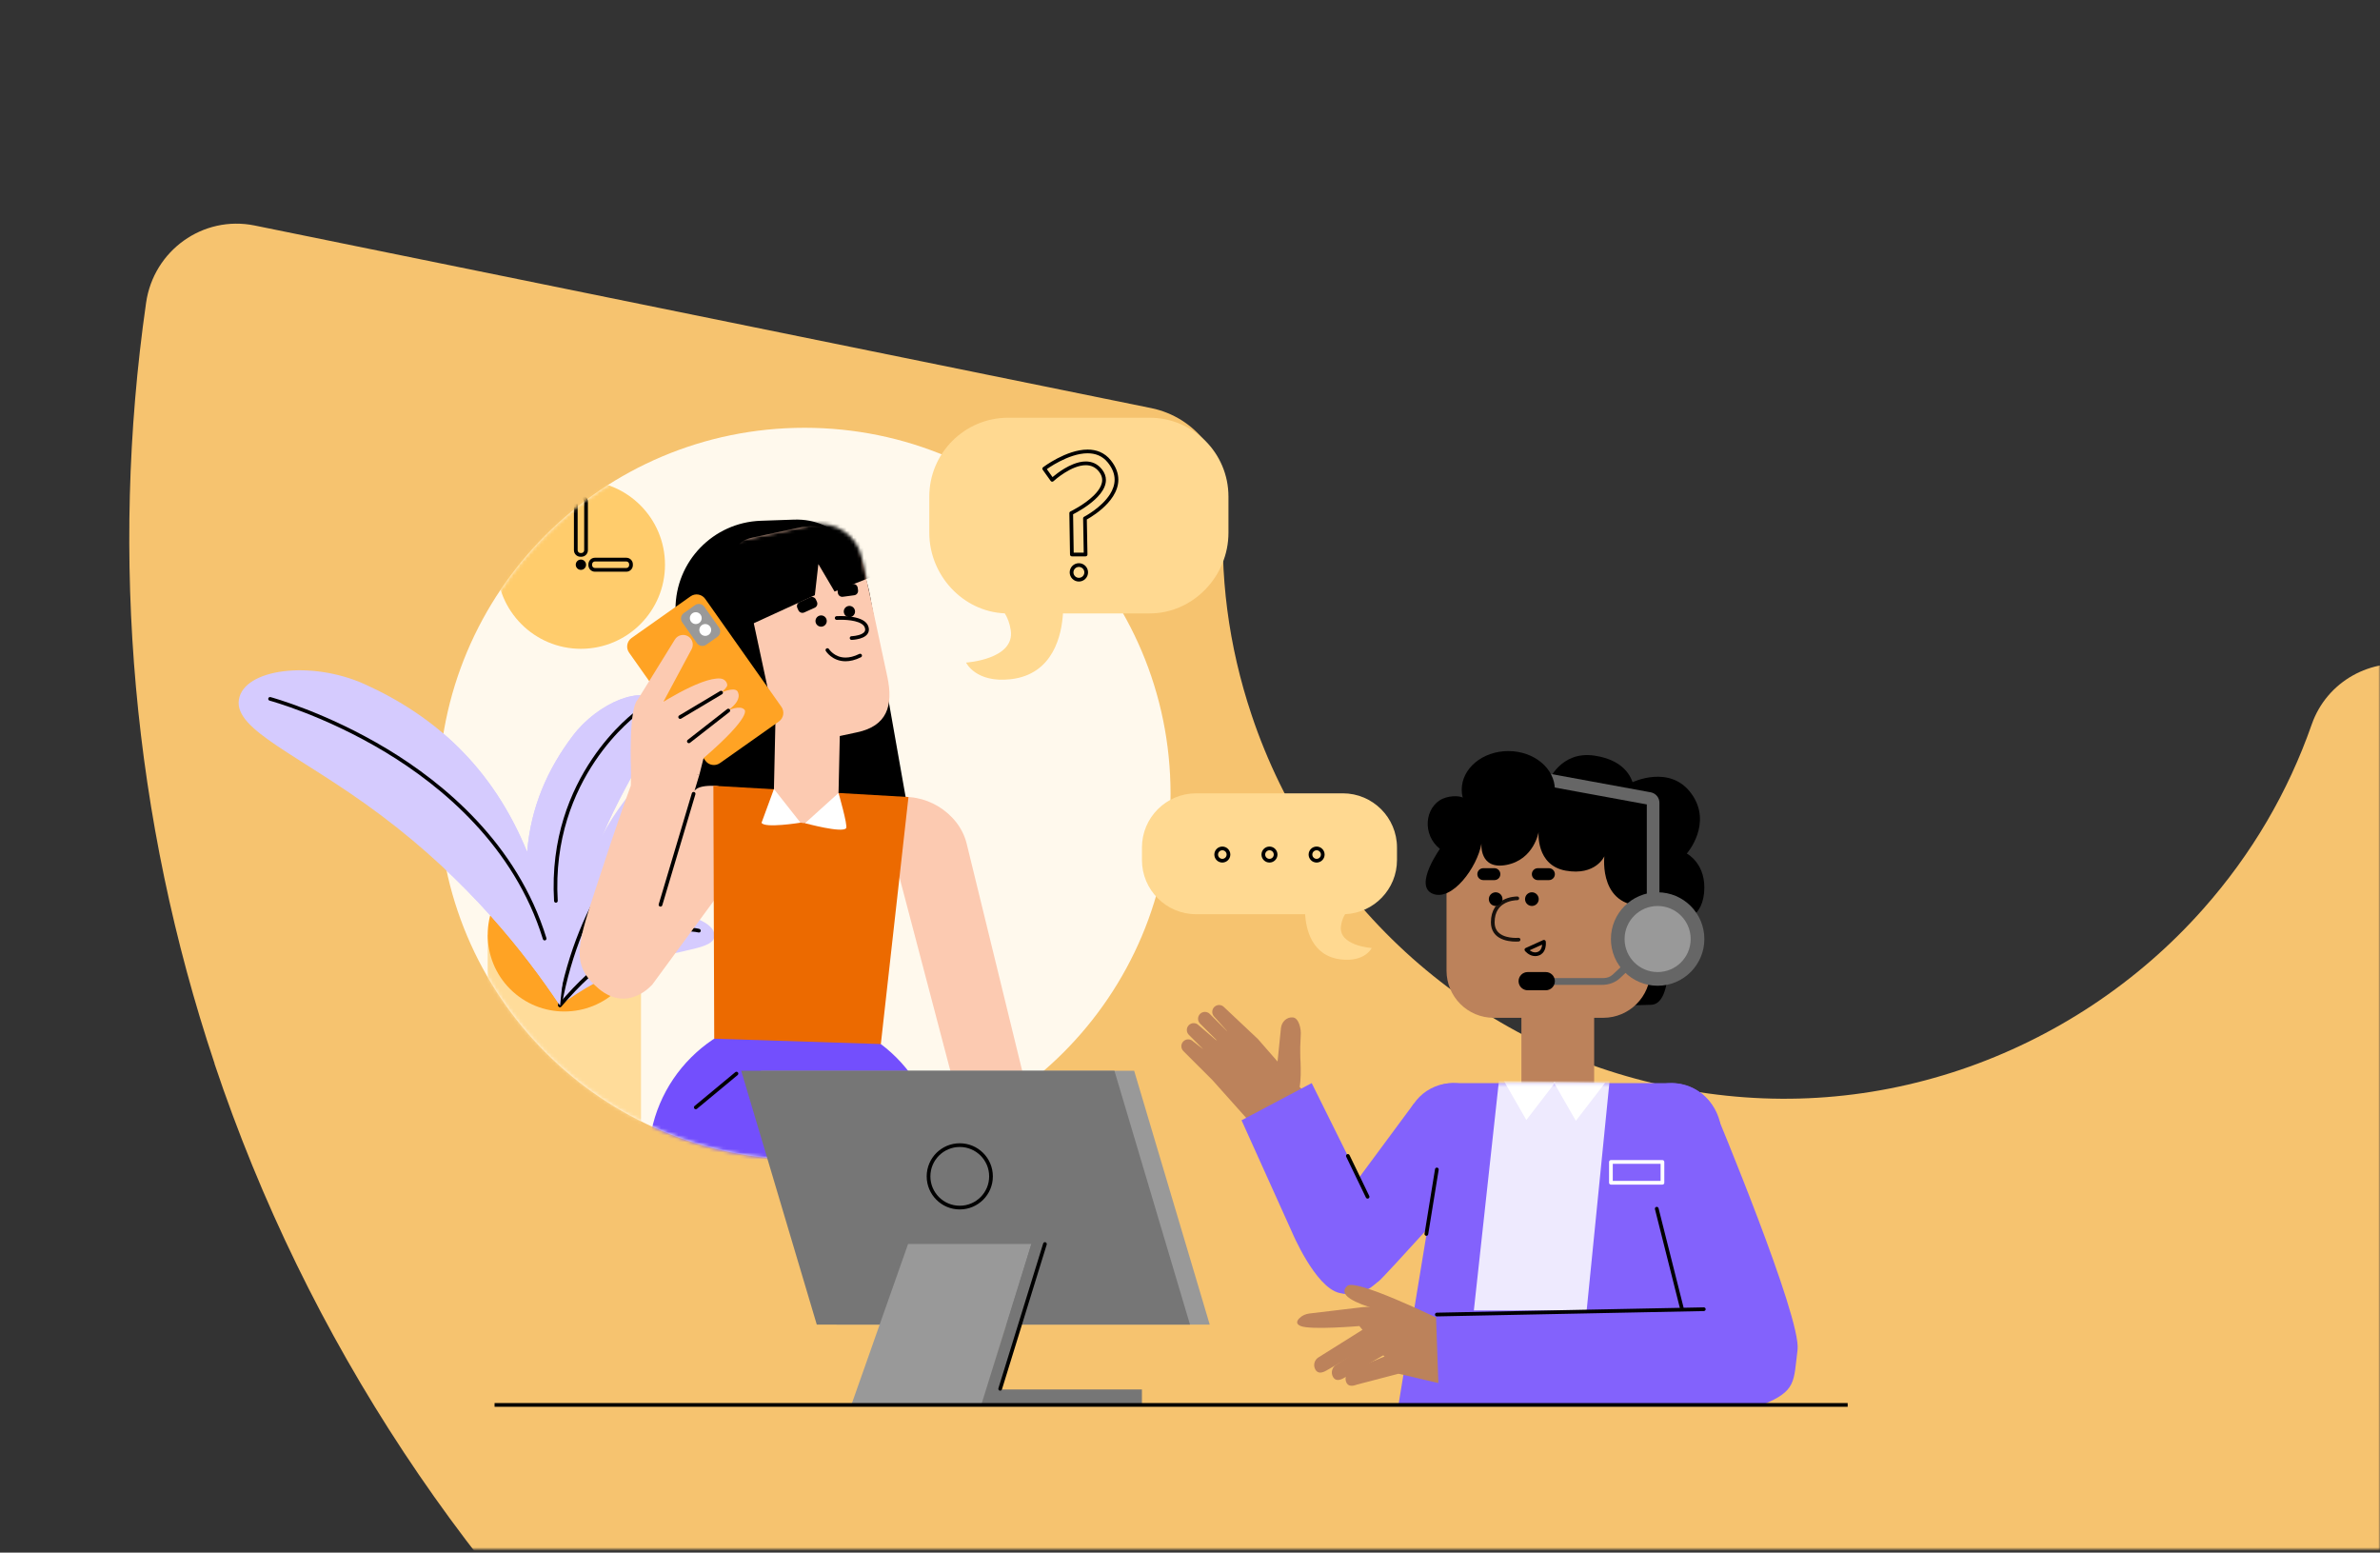 <svg width="693" height="452" viewBox="0 0 693 452" fill="none" xmlns="http://www.w3.org/2000/svg">
<rect x="0" y="0" width="693" height="452" fill="#333333" stroke="none"/>
<mask id="mask0_1619_26773" style="mask-type:alpha" maskUnits="userSpaceOnUse" x="0" y="0" width="693" height="451">
<rect width="693" height="451" fill="#F19148"/>
</mask>
<g mask="url(#mask0_1619_26773)">
<path d="M62.469 309.701C89.28 389.807 136.736 461.686 199.82 517.741C262.854 573.721 340.008 612.253 422.947 629.142C505.887 646.032 591.965 640.739 671.946 613.816C751.927 586.894 823.712 539.296 879.714 476.054C929.419 419.882 965.38 352.559 984.684 280.002C988.627 265.153 979.439 249.997 964.376 246.929L703.393 193.785C690.473 191.154 677.515 198.38 673.14 210.84C666.226 230.609 655.661 248.648 641.597 264.528C622.579 286.042 598.082 302.23 570.874 311.422C543.54 320.587 515.226 322.319 486.676 316.505C458.126 310.692 432.744 298.026 411.171 278.901C389.724 259.801 373.508 235.322 364.418 208.085C357.684 187.97 355.001 167.299 356.381 146.337C357.227 133.159 348.127 121.44 335.207 118.809L74.161 65.652C59.098 62.584 44.715 72.94 42.537 88.15C31.868 162.464 38.7 238.502 62.481 309.638L62.469 309.701Z" fill="#F6C36F"/>
</g>
<path d="M419.11 233.056C421.345 231.541 425.019 231.509 426.171 232.336C426.171 232.336 423.778 222.765 435.028 220.61C443.648 218.958 448.312 221.686 450.831 227.572C450.831 227.572 454.297 218.537 464.231 219.973C474.164 221.409 475.24 227.766 475.481 227.957C475.719 228.148 475.24 227.766 475.24 227.766C475.24 227.766 486.224 222.423 492.476 231.026C498.818 239.755 491.159 248.488 491.159 248.488C491.159 248.488 497.022 251.478 496.187 259.973C495.395 268.008 489.007 268.828 485.177 268.709C485.177 268.709 488.352 292.058 480.869 292.518C474.175 292.932 451.22 291.975 437.648 291.345C431.663 291.068 426.7 286.625 425.757 280.709L420.549 248.006C420.549 248.006 420.434 247.945 420.236 247.819C414.348 244.131 414.456 236.215 419.11 233.056Z" fill="black"/>
<path d="M466.815 296.307H434.935C427.344 296.307 421.193 290.158 421.193 282.569V255.961C421.193 248.373 427.344 242.224 434.935 242.224H466.815C474.405 242.224 480.556 248.373 480.556 255.961V282.569C480.552 290.154 474.402 296.307 466.815 296.307Z" fill="#BC825B"/>
<path d="M435.133 256.22H431.901C430.943 256.22 430.166 255.443 430.166 254.486C430.166 253.529 430.943 252.751 431.901 252.751H435.133C436.09 252.751 436.867 253.529 436.867 254.486C436.871 255.446 436.094 256.22 435.133 256.22Z" fill="black"/>
<path d="M451.008 256.22H447.776C446.819 256.22 446.042 255.443 446.042 254.486C446.042 253.529 446.819 252.751 447.776 252.751H451.008C451.965 252.751 452.743 253.529 452.743 254.486C452.743 255.446 451.965 256.22 451.008 256.22Z" fill="black"/>
<path d="M453.588 330.046C447.74 330.046 442.996 325.304 442.996 319.457V288.171C442.996 282.324 447.74 277.582 453.588 277.582C459.437 277.582 464.18 282.324 464.18 288.171V319.457C464.18 325.307 459.44 330.046 453.588 330.046Z" fill="#BC825B"/>
<path d="M448.015 262.074C448.191 260.989 447.454 259.967 446.369 259.791C445.284 259.615 444.262 260.352 444.086 261.436C443.91 262.521 444.647 263.543 445.732 263.719C446.817 263.895 447.839 263.159 448.015 262.074Z" fill="black"/>
<path d="M437.486 261.956C437.378 263.049 436.403 263.848 435.309 263.74C434.214 263.632 433.415 262.657 433.523 261.563C433.631 260.47 434.607 259.671 435.701 259.779C436.799 259.887 437.594 260.862 437.486 261.956Z" fill="black"/>
<path d="M441.747 260.987C441.391 260.991 439.545 261.023 437.716 261.984C437.63 262.027 437.547 262.078 437.461 262.124C437.292 263.042 436.5 263.718 435.575 263.747C435.449 263.905 435.33 264.074 435.219 264.251C434.542 265.316 434.114 266.719 434.114 268.507C434.114 269.752 434.441 270.767 434.988 271.555C435.395 272.145 435.913 272.598 436.478 272.947C437.324 273.469 438.263 273.761 439.134 273.923C440.005 274.088 440.804 274.124 441.373 274.124C441.888 274.124 442.212 274.092 442.226 274.092C442.521 274.063 442.741 273.8 442.712 273.502C442.683 273.221 442.449 273.016 442.176 273.016C442.158 273.016 442.14 273.016 442.122 273.019H442.114C442.06 273.023 441.787 273.045 441.377 273.045C441.366 273.045 441.355 273.045 441.344 273.045C440.416 273.045 438.821 272.915 437.526 272.289C436.871 271.972 436.295 271.537 435.881 270.94C435.467 270.339 435.201 269.569 435.201 268.507C435.201 266.888 435.582 265.712 436.14 264.83C436.558 264.168 437.083 263.668 437.652 263.287C438.501 262.711 439.451 262.401 440.229 262.239C440.992 262.081 441.585 262.067 441.747 262.067C441.751 262.067 441.755 262.067 441.755 262.067H441.783H441.787C441.791 262.067 441.798 262.067 441.801 262.067C442.093 262.067 442.334 261.833 442.341 261.541C442.348 261.243 442.114 260.995 441.816 260.987C441.805 260.987 441.783 260.987 441.747 260.987Z" fill="#18110C"/>
<path d="M437.465 262.121C436.792 262.51 436.13 263.039 435.579 263.744C436.504 263.715 437.292 263.042 437.465 262.121Z" fill="black"/>
<path d="M444.45 276.481L444.673 276.974L449.781 274.661L449.557 274.168L449.021 274.236C449.021 274.24 449.043 274.409 449.043 274.657C449.043 275.028 448.996 275.582 448.802 276.057C448.704 276.294 448.575 276.514 448.406 276.697C448.236 276.877 448.024 277.028 447.74 277.129C447.477 277.222 447.236 277.262 447.006 277.262C446.707 277.262 446.426 277.197 446.167 277.093C445.782 276.938 445.447 276.697 445.217 276.492C445.102 276.391 445.012 276.298 444.954 276.236L444.889 276.165L444.875 276.147L444.871 276.143L444.706 276.276L444.871 276.147L444.706 276.28L444.871 276.15L444.45 276.481L444.026 276.816C444.047 276.841 444.332 277.204 444.839 277.579C445.091 277.766 445.404 277.953 445.764 278.1C446.127 278.244 446.545 278.345 447.002 278.345C447.351 278.345 447.725 278.287 448.103 278.151C448.55 277.992 448.913 277.737 449.194 277.438C449.611 276.988 449.838 276.456 449.968 275.963C450.094 275.467 450.122 275.002 450.122 274.664C450.122 274.337 450.094 274.121 450.094 274.103C450.072 273.934 449.971 273.783 449.82 273.7C449.669 273.617 449.493 273.61 449.334 273.678L444.227 275.992C444.076 276.06 443.964 276.193 443.925 276.355C443.885 276.517 443.921 276.686 444.026 276.816L444.45 276.481Z" fill="black"/>
<path d="M419.516 246.768C419.516 246.768 411.497 257.774 417.123 260.167C422.748 262.56 430.169 252.51 431.364 245.569C431.364 245.569 430.644 253.349 438.666 251.791C446.685 250.236 448.002 242.22 448.002 242.22C448.002 242.22 447.164 251.913 455.902 253.467C464.641 255.022 467.153 249.279 467.153 249.279C467.153 249.279 465.238 265.194 480.556 263.636C495.877 262.081 490.608 241.979 482.589 236.715C477.032 233.066 467.081 230.191 453.106 231.13C450.018 231.339 444.709 231.864 439.915 232.562C435.107 233.264 430.817 234.138 429.806 235.038C423.227 240.906 419.516 246.768 419.516 246.768Z" fill="black"/>
<path d="M451.53 284.743V286.714H466.549C468.51 286.714 470.385 285.998 471.72 284.743L479.3 277.604L477.576 276.201L469.615 283.703C468.91 284.365 467.923 284.743 466.89 284.743H451.53Z" fill="#666666"/>
<path d="M482.665 286.973C490.178 286.973 496.269 280.884 496.269 273.372C496.269 265.861 490.178 259.771 482.665 259.771C475.151 259.771 469.061 265.861 469.061 273.372C469.061 280.884 475.151 286.973 482.665 286.973Z" fill="#666666"/>
<path d="M482.665 282.99C487.978 282.99 492.285 278.684 492.285 273.373C492.285 268.061 487.978 263.755 482.665 263.755C477.352 263.755 473.044 268.061 473.044 273.373C473.044 278.684 477.352 282.99 482.665 282.99Z" fill="#999999"/>
<path d="M483.187 233.706V263.542H479.512V234.185L442.996 227.482L443.662 223.869L479.512 230.45L480.649 230.659C482.121 230.932 483.187 232.213 483.187 233.706Z" fill="#666666"/>
<path d="M439.181 241.148C446.671 241.148 452.742 236.112 452.742 229.9C452.742 223.688 446.671 218.652 439.181 218.652C431.692 218.652 425.62 223.688 425.62 229.9C425.62 236.112 431.692 241.148 439.181 241.148Z" fill="black"/>
<path d="M450.09 288.29H444.825C443.36 288.29 442.172 287.103 442.172 285.639C442.172 284.174 443.36 282.987 444.825 282.987H450.09C451.555 282.987 452.743 284.174 452.743 285.639C452.743 287.103 451.555 288.29 450.09 288.29Z" fill="black"/>
<path d="M502.442 409.003H407.2L418.202 342.064L409.237 329.129C410.324 321.893 415.91 315.315 423.23 315.315H486.408C493.728 315.315 499.947 320.669 501.038 327.905L502.442 409.003Z" fill="#8362FC"/>
<path d="M492.128 341.888C499.178 338.969 502.526 330.888 499.605 323.84C496.685 316.792 488.602 313.445 481.552 316.364C474.502 319.284 471.154 327.364 474.075 334.412C476.995 341.461 485.078 344.808 492.128 341.888Z" fill="#8362FC"/>
<path d="M435.832 334.409C438.753 327.361 435.405 319.28 428.355 316.361C421.305 313.441 413.222 316.788 410.302 323.837C407.382 330.885 410.729 338.965 417.779 341.885C424.829 344.804 432.912 341.457 435.832 334.409Z" fill="#8362FC"/>
<path d="M383.85 322.627L367.715 330.878L353.057 314.47L344.566 305.982C343.789 305.205 343.789 303.942 344.566 303.165L344.57 303.161C345.347 302.384 346.611 302.384 347.388 303.161L350.595 305.648L350.951 306.051L346.161 301.261C345.383 300.484 345.383 299.221 346.161 298.441C346.938 297.663 348.201 297.663 348.979 298.441L353.928 302.672L354.403 302.963L349.429 297.991C348.651 297.214 348.651 295.951 349.429 295.17C350.206 294.393 351.469 294.393 352.247 295.17L357.383 300.304L357.145 299.991L353.488 295.9C352.754 295.08 352.826 293.817 353.647 293.087C354.467 292.353 355.727 292.424 356.461 293.245L366.279 302.488" fill="#BC825B"/>
<path d="M374.417 316.348C376.148 316.525 377.71 315.121 377.901 313.214L378.494 307.375L378.739 301.488C378.934 299.581 378.196 296.368 376.465 296.192C374.733 296.015 373.171 297.419 372.981 299.326L371.631 312.574C371.44 314.485 372.689 316.172 374.417 316.348Z" fill="#BC825B"/>
<path d="M378.426 316.334L369.568 316.726L378.426 304.92C378.426 304.92 379.142 312.75 378.426 316.334Z" fill="#BC825B"/>
<path d="M361.51 326.139L381.935 315.315L395.658 342.942L411.724 321.224L432.113 339.549C432.113 339.549 402.359 372.561 401.402 373.04C400.445 373.519 396.932 378.146 389.914 376.39C382.892 374.634 376.191 358.68 376.191 358.68L361.51 326.139Z" fill="#8362FC"/>
<path d="M423.054 384.608C423.054 384.608 402.835 379.823 396.814 380.539C392.045 381.107 384.293 382.028 381.277 382.388C380.143 382.521 379.063 383.011 378.275 383.842C377.587 384.569 377.267 385.447 378.743 386.044C381.694 387.242 395.817 386.044 395.817 386.044L407.2 399.922L425.62 404.229V384.846L423.054 384.608Z" fill="#BC825B"/>
<path d="M405.188 388.044L386.253 398.972C384.994 399.698 383.741 399.986 383.011 398.727C382.284 397.468 382.716 395.856 383.975 395.125L402.55 383.478L405.188 388.044Z" fill="#BC825B"/>
<path d="M410.331 390.196L391.397 401.123C390.137 401.85 388.881 402.138 388.154 400.879C387.427 399.619 387.859 398.007 389.118 397.277L407.693 385.63L410.331 390.196Z" fill="#BC825B"/>
<path d="M415.59 395.41L407.2 399.925L395.118 403.085C393.754 403.595 392.473 403.675 391.962 402.311C391.451 400.947 392.142 399.429 393.506 398.918L413.74 390.473L415.59 395.41Z" fill="#BC825B"/>
<path d="M417.98 383.478C417.98 383.478 394.784 372.245 392.347 374.317C389.911 376.39 392.592 378.484 398.574 380.47C404.555 382.456 413.053 386.644 413.053 386.644L417.98 383.478Z" fill="#BC825B"/>
<mask id="mask1_1619_26773" style="mask-type:luminance" maskUnits="userSpaceOnUse" x="407" y="315" width="96" height="95">
<path d="M502.441 409.003H407.2L418.202 342.064L409.237 329.129C410.324 321.893 415.909 315.315 423.23 315.315H486.411C493.731 315.315 499.951 320.669 501.041 327.905L502.441 409.003Z" fill="white"/>
</mask>
<g mask="url(#mask1_1619_26773)">
<path d="M436.871 310.821L425.62 413.803H458.771L469.057 310.821H436.871Z" fill="#EEEAFE"/>
</g>
<mask id="mask2_1619_26773" style="mask-type:luminance" maskUnits="userSpaceOnUse" x="407" y="315" width="96" height="95">
<path d="M502.441 409.003H407.2L418.202 342.064L409.237 329.129C410.324 321.893 415.909 315.315 423.23 315.315H486.411C493.731 315.315 499.951 320.669 501.041 327.905L502.441 409.003Z" fill="white"/>
</mask>
<g mask="url(#mask2_1619_26773)">
<path d="M437.89 314.654L444.436 326.06L452.97 314.97L437.89 314.654Z" fill="white"/>
</g>
<mask id="mask3_1619_26773" style="mask-type:luminance" maskUnits="userSpaceOnUse" x="407" y="315" width="96" height="95">
<path d="M502.441 409.003H407.2L418.202 342.064L409.237 329.129C410.324 321.893 415.909 315.315 423.23 315.315H486.411C493.731 315.315 499.951 320.669 501.041 327.905L502.441 409.003Z" fill="white"/>
</mask>
<g mask="url(#mask3_1619_26773)">
<path d="M467.391 315.208L452.311 314.891L458.857 326.297" fill="white"/>
</g>
<path d="M418.08 381.496H489.172L473.012 329.125L499.361 323.307C499.361 323.307 524.601 383.648 523.406 392.981C522.208 402.315 523.165 404.916 513.113 409H419.041L418.08 381.496Z" fill="#8362FC"/>
<path d="M234.256 337.638C293.117 337.638 340.834 289.934 340.834 231.087C340.834 172.241 293.117 124.536 234.256 124.536C175.394 124.536 127.677 172.241 127.677 231.087C127.677 289.934 175.394 337.638 234.256 337.638Z" fill="#FFF9ED"/>
<mask id="mask4_1619_26773" style="mask-type:luminance" maskUnits="userSpaceOnUse" x="127" y="124" width="214" height="214">
<path d="M340.834 231.087C340.834 289.934 293.118 337.638 234.256 337.638C175.393 337.638 127.677 289.934 127.677 231.087C127.677 172.24 175.393 124.536 234.256 124.536C293.118 124.536 340.834 172.24 340.834 231.087Z" fill="white"/>
</mask>
<g mask="url(#mask4_1619_26773)">
<path d="M186.648 272.157H142.012V350.186H186.648V272.157Z" fill="#FFDC9A"/>
</g>
<mask id="mask5_1619_26773" style="mask-type:luminance" maskUnits="userSpaceOnUse" x="78" y="87" width="214" height="214">
<path d="M260.085 118.342C301.706 159.953 301.706 227.416 260.085 269.027C218.463 310.638 150.983 310.638 109.362 269.027C67.74 227.416 67.74 159.953 109.362 118.342C150.983 76.731 218.463 76.731 260.085 118.342Z" fill="white"/>
</mask>
<g mask="url(#mask5_1619_26773)">
<path d="M180.107 287.934C188.822 279.22 188.822 265.093 180.107 256.38C171.391 247.667 157.26 247.667 148.545 256.38C139.829 265.093 139.829 279.22 148.545 287.934C157.26 296.647 171.391 296.647 180.107 287.934Z" fill="#FFA324"/>
</g>
<mask id="mask6_1619_26773" style="mask-type:luminance" maskUnits="userSpaceOnUse" x="127" y="124" width="214" height="214">
<path d="M340.834 231.087C340.834 289.934 293.118 337.638 234.256 337.638C175.393 337.638 127.677 289.934 127.677 231.087C127.677 172.24 175.393 124.536 234.256 124.536C293.118 124.536 340.834 172.24 340.834 231.087Z" fill="white"/>
</mask>
<g mask="url(#mask6_1619_26773)">
<path d="M163.049 292.698C165.377 245.815 185.197 221.995 211.553 209.51C225.165 203.062 242.454 204.961 243.88 212.859C243.977 213.395 228.533 227.205 208.166 243.03C186.99 259.48 172.838 277.431 163.049 292.698Z" fill="#D5CBFE"/>
</g>
<mask id="mask7_1619_26773" style="mask-type:luminance" maskUnits="userSpaceOnUse" x="127" y="124" width="214" height="214">
<path d="M340.834 231.087C340.834 289.934 293.118 337.638 234.256 337.638C175.393 337.638 127.677 289.934 127.677 231.087C127.677 172.24 175.393 124.536 234.256 124.536C293.118 124.536 340.834 172.24 340.834 231.087Z" fill="white"/>
</mask>
<g mask="url(#mask7_1619_26773)">
<path d="M69.556 203.674C71.014 194.668 90.621 192.152 106.216 199.198C126.407 208.315 143.38 223.251 153.497 248.046C154.537 234.927 159.489 223.841 166.756 214.23C174.162 204.429 187.385 199.277 191.402 204.451C195.397 209.6 185.683 220.704 176.966 239.748C167.418 260.617 164.254 279.677 163.095 292.702L163.041 292.587C163.045 292.63 163.049 292.673 163.052 292.716C152.946 277.565 136.362 256.364 110.762 237.215C87.393 219.736 68.106 212.633 69.556 203.674Z" fill="#D5CBFE"/>
</g>
<mask id="mask8_1619_26773" style="mask-type:luminance" maskUnits="userSpaceOnUse" x="127" y="124" width="214" height="214">
<path d="M340.834 231.087C340.834 289.934 293.118 337.638 234.256 337.638C175.393 337.638 127.677 289.934 127.677 231.087C127.677 172.24 175.393 124.536 234.256 124.536C293.118 124.536 340.834 172.24 340.834 231.087Z" fill="white"/>
</mask>
<g mask="url(#mask8_1619_26773)">
<path d="M163.049 292.698C171.183 274.071 182.858 267.465 195.444 266.446C201.944 265.921 208.652 269.339 208.019 272.757C207.389 276.158 199.558 276.23 188.933 279.5C177.294 283.084 168.62 288.56 163.049 292.698Z" fill="#D5CBFE"/>
</g>
<mask id="mask9_1619_26773" style="mask-type:luminance" maskUnits="userSpaceOnUse" x="127" y="124" width="214" height="214">
<path d="M340.834 231.087C340.834 289.934 293.118 337.638 234.256 337.638C175.393 337.638 127.677 289.934 127.677 231.087C127.677 172.24 175.393 124.536 234.256 124.536C293.118 124.536 340.834 172.24 340.834 231.087Z" fill="white"/>
</mask>
<g mask="url(#mask9_1619_26773)">
<path d="M163.041 293.116L162.944 293.109C162.653 293.055 162.462 292.778 162.516 292.486C168.278 261.082 185.068 241.569 198.139 230.732C212.305 218.987 225.298 214.605 225.427 214.562C225.708 214.472 226.01 214.623 226.1 214.9C226.194 215.18 226.043 215.483 225.762 215.573C225.632 215.616 212.798 219.948 198.784 231.577C185.863 242.3 169.264 261.607 163.563 292.673C163.517 292.936 163.293 293.116 163.041 293.116Z" fill="black"/>
</g>
<mask id="mask10_1619_26773" style="mask-type:luminance" maskUnits="userSpaceOnUse" x="127" y="124" width="214" height="214">
<path d="M340.834 231.087C340.834 289.934 293.118 337.638 234.256 337.638C175.393 337.638 127.677 289.934 127.677 231.087C127.677 172.24 175.393 124.536 234.256 124.536C293.118 124.536 340.834 172.24 340.834 231.087Z" fill="white"/>
</mask>
<g mask="url(#mask10_1619_26773)">
<path d="M161.865 262.798C161.584 262.798 161.35 262.578 161.332 262.294C159.169 225.759 184.989 207.139 185.252 206.951C185.493 206.782 185.824 206.84 185.997 207.081C186.166 207.322 186.108 207.653 185.867 207.826C185.611 208.006 160.271 226.306 162.398 262.233C162.416 262.528 162.189 262.78 161.897 262.798H161.865Z" fill="black"/>
</g>
<mask id="mask11_1619_26773" style="mask-type:luminance" maskUnits="userSpaceOnUse" x="127" y="124" width="214" height="214">
<path d="M340.834 231.087C340.834 289.934 293.118 337.638 234.256 337.638C175.393 337.638 127.677 289.934 127.677 231.087C127.677 172.24 175.393 124.536 234.256 124.536C293.118 124.536 340.834 172.24 340.834 231.087Z" fill="white"/>
</mask>
<g mask="url(#mask11_1619_26773)">
<path d="M163.048 293.234C162.926 293.234 162.804 293.194 162.707 293.108C162.48 292.917 162.451 292.583 162.642 292.356C185.111 265.705 202.901 270.228 203.649 270.433C203.934 270.512 204.099 270.803 204.024 271.088C203.944 271.372 203.653 271.537 203.369 271.462C203.192 271.415 185.449 266.964 163.459 293.043C163.351 293.169 163.2 293.234 163.048 293.234Z" fill="black"/>
</g>
<mask id="mask12_1619_26773" style="mask-type:luminance" maskUnits="userSpaceOnUse" x="127" y="124" width="214" height="214">
<path d="M340.834 231.087C340.834 289.934 293.118 337.638 234.256 337.638C175.393 337.638 127.677 289.934 127.677 231.087C127.677 172.24 175.393 124.536 234.256 124.536C293.118 124.536 340.834 172.24 340.834 231.087Z" fill="white"/>
</mask>
<g mask="url(#mask12_1619_26773)">
<path d="M158.593 273.779C158.366 273.779 158.154 273.632 158.082 273.402C149.714 246.257 128.541 228.832 112.252 218.995C94.57 208.315 78.658 204.016 78.5 203.972C78.216 203.897 78.046 203.605 78.122 203.321C78.198 203.037 78.489 202.868 78.773 202.943C78.932 202.986 94.966 207.315 112.777 218.066C129.236 228.001 150.632 245.613 159.1 273.089C159.187 273.369 159.028 273.668 158.748 273.754C158.697 273.772 158.647 273.779 158.593 273.779Z" fill="black"/>
</g>
<mask id="mask13_1619_26773" style="mask-type:luminance" maskUnits="userSpaceOnUse" x="127" y="124" width="214" height="214">
<path d="M340.834 231.087C340.834 289.934 293.118 337.638 234.256 337.638C175.393 337.638 127.677 289.934 127.677 231.087C127.677 172.24 175.393 124.536 234.256 124.536C293.118 124.536 340.834 172.24 340.834 231.087Z" fill="white"/>
</mask>
<g mask="url(#mask13_1619_26773)">
<path d="M169.145 188.881C182.668 188.881 193.63 177.922 193.63 164.403C193.63 150.884 182.668 139.925 169.145 139.925C155.623 139.925 144.661 150.884 144.661 164.403C144.661 177.922 155.623 188.881 169.145 188.881Z" fill="#FFCC6C"/>
</g>
<mask id="mask14_1619_26773" style="mask-type:luminance" maskUnits="userSpaceOnUse" x="127" y="124" width="214" height="214">
<path d="M340.834 231.087C340.834 289.934 293.118 337.638 234.256 337.638C175.393 337.638 127.677 289.934 127.677 231.087C127.677 172.24 175.393 124.536 234.256 124.536C293.118 124.536 340.834 172.24 340.834 231.087Z" fill="white"/>
</mask>
<g mask="url(#mask14_1619_26773)">
<path d="M170.647 164.404C170.647 165.231 169.974 165.904 169.146 165.904C168.318 165.904 167.645 165.231 167.645 164.404C167.645 163.576 168.318 162.903 169.146 162.903C169.974 162.903 170.647 163.576 170.647 164.404Z" fill="black"/>
</g>
<mask id="mask15_1619_26773" style="mask-type:luminance" maskUnits="userSpaceOnUse" x="127" y="124" width="214" height="214">
<path d="M340.834 231.087C340.834 289.934 293.118 337.638 234.256 337.638C175.393 337.638 127.677 289.934 127.677 231.087C127.677 172.24 175.393 124.536 234.256 124.536C293.118 124.536 340.834 172.24 340.834 231.087Z" fill="white"/>
</mask>
<g mask="url(#mask15_1619_26773)">
<path d="M169.279 161.543V161.003H169.02C168.566 161.003 168.195 160.633 168.195 160.179V146.064C168.195 145.611 168.566 145.24 169.02 145.24H169.279C169.732 145.24 170.103 145.611 170.103 146.064V160.179C170.103 160.633 169.732 161.003 169.279 161.003V161.543V162.083C170.33 162.083 171.183 161.23 171.183 160.179V146.064C171.183 145.013 170.33 144.161 169.279 144.161H169.02C167.969 144.161 167.116 145.013 167.116 146.064V160.179C167.116 161.23 167.969 162.083 169.02 162.083H169.279V161.543Z" fill="black"/>
</g>
<mask id="mask16_1619_26773" style="mask-type:luminance" maskUnits="userSpaceOnUse" x="127" y="124" width="214" height="214">
<path d="M340.834 231.087C340.834 289.934 293.118 337.638 234.256 337.638C175.393 337.638 127.677 289.934 127.677 231.087C127.677 172.24 175.393 124.536 234.256 124.536C293.118 124.536 340.834 172.24 340.834 231.087Z" fill="white"/>
</mask>
<g mask="url(#mask16_1619_26773)">
<path d="M171.87 164.534H172.41V164.274C172.41 163.821 172.78 163.451 173.234 163.451H182.372C182.825 163.451 183.196 163.821 183.196 164.274V164.534C183.196 164.987 182.825 165.358 182.372 165.358H173.234C172.78 165.358 172.41 164.987 172.41 164.534H171.87H171.33C171.33 165.584 172.183 166.437 173.234 166.437H182.372C183.423 166.437 184.276 165.584 184.276 164.534V164.274C184.276 163.224 183.423 162.371 182.372 162.371H173.234C172.183 162.371 171.33 163.224 171.33 164.274V164.534H171.87Z" fill="black"/>
</g>
<path d="M231.132 151.274L221.515 151.608C207.666 152.09 196.689 163.457 196.689 177.31V254.36L267.198 251.823L253.46 174.118C251.322 161.399 244.027 150.824 231.132 151.274Z" fill="black"/>
<path d="M69.556 203.673C71.014 194.667 90.621 192.152 106.216 199.197C126.407 208.315 143.38 223.25 153.497 248.045C154.537 234.926 159.489 223.841 166.756 214.23C174.162 204.429 187.385 199.276 191.402 204.45C195.397 209.599 185.683 220.703 176.966 239.748C167.418 260.617 164.254 279.676 163.095 292.701L163.041 292.586C163.045 292.629 163.049 292.673 163.052 292.716C152.946 277.564 136.362 256.364 110.762 237.215C87.393 219.735 68.106 212.632 69.556 203.673Z" fill="#D5CBFE"/>
<path d="M161.865 262.798C161.584 262.798 161.35 262.578 161.332 262.294C159.169 225.759 184.989 207.139 185.252 206.951C185.493 206.782 185.824 206.84 185.997 207.081C186.166 207.322 186.108 207.653 185.867 207.826C185.611 208.006 160.271 226.306 162.398 262.233C162.416 262.528 162.189 262.78 161.897 262.798H161.865Z" fill="black"/>
<path d="M212.877 255.385L189.976 286.577C189.976 286.577 182.908 295.029 174.299 287.808C165.69 280.586 168.303 274.592 174.299 256.152C180.295 237.711 183.674 228.748 183.674 228.748L183.829 220.347L203.627 225.571L201.965 231.083C201.965 231.083 201.587 228.392 208.576 228.799C215.565 229.205 212.877 255.385 212.877 255.385Z" fill="#FCCAB1"/>
<path d="M158.593 273.779C158.366 273.779 158.154 273.631 158.082 273.401C149.714 246.257 128.541 228.831 112.252 218.994C94.57 208.315 78.658 204.015 78.5 203.972C78.216 203.896 78.046 203.605 78.122 203.321C78.198 203.036 78.489 202.867 78.773 202.943C78.932 202.986 94.966 207.315 112.777 218.066C129.236 228 150.632 245.613 159.1 273.088C159.187 273.369 159.028 273.667 158.748 273.754C158.697 273.772 158.647 273.779 158.593 273.779Z" fill="black"/>
<path d="M249.616 213.18L236.023 216.094C227.453 217.933 226.222 212.856 224.383 204.289L217.682 173.046C215.843 164.479 210.66 158.326 219.229 156.488L232.823 153.573C241.392 151.734 249.832 157.193 251.668 165.76L258.369 197.002C260.204 205.573 258.185 211.345 249.616 213.18Z" fill="#FCCAB1"/>
<mask id="mask17_1619_26773" style="mask-type:luminance" maskUnits="userSpaceOnUse" x="206" y="152" width="54" height="68">
<path d="M249.613 215.108L229.152 219.494C222.48 220.926 215.908 216.677 214.479 210.002L206.306 171.891C204.873 165.22 209.124 158.65 215.8 157.221L236.26 152.835C242.933 151.403 249.505 155.653 250.934 162.327L259.107 200.438C260.536 207.109 256.285 213.676 249.613 215.108Z" fill="white"/>
</mask>
<g mask="url(#mask17_1619_26773)">
<path d="M206.115 187.572L237.264 173.283L238.29 164.216L243.005 172.208L254.482 167.699C254.482 167.699 252.229 141.472 220.054 151.105C187.878 160.737 206.115 187.572 206.115 187.572Z" fill="black"/>
</g>
<path d="M183.75 224.657C183.75 224.657 182.883 204.303 186.093 203.605C189.3 202.903 204.859 220.707 204.859 220.707L203.631 225.582L183.75 224.657Z" fill="#FCCAB1"/>
<mask id="mask18_1619_26773" style="mask-type:luminance" maskUnits="userSpaceOnUse" x="127" y="124" width="214" height="214">
<path d="M340.834 231.087C340.834 289.934 293.118 337.638 234.256 337.638C175.393 337.638 127.677 289.934 127.677 231.087C127.677 172.24 175.393 124.536 234.256 124.536C293.118 124.536 340.834 172.24 340.834 231.087Z" fill="white"/>
</mask>
<g mask="url(#mask18_1619_26773)">
<path d="M231.106 295.494C207.752 295.494 188.821 314.42 188.821 337.768H273.388C273.392 314.42 254.461 295.494 231.106 295.494Z" fill="#734FFD"/>
</g>
<mask id="mask19_1619_26773" style="mask-type:luminance" maskUnits="userSpaceOnUse" x="127" y="124" width="214" height="214">
<path d="M340.834 231.087C340.834 289.934 293.118 337.638 234.256 337.638C175.393 337.638 127.677 289.934 127.677 231.087C127.677 172.24 175.393 124.536 234.256 124.536C293.118 124.536 340.834 172.24 340.834 231.087Z" fill="white"/>
</mask>
<g mask="url(#mask19_1619_26773)">
<path d="M252.251 358.903C263.926 358.903 273.391 349.44 273.391 337.768C273.391 326.095 263.926 316.632 252.251 316.632C240.575 316.632 231.11 326.095 231.11 337.768C231.11 349.44 240.575 358.903 252.251 358.903Z" fill="#734FFD"/>
</g>
<mask id="mask20_1619_26773" style="mask-type:luminance" maskUnits="userSpaceOnUse" x="127" y="124" width="214" height="214">
<path d="M340.834 231.087C340.834 289.934 293.118 337.638 234.256 337.638C175.393 337.638 127.677 289.934 127.677 231.087C127.677 172.24 175.393 124.536 234.256 124.536C293.118 124.536 340.834 172.24 340.834 231.087Z" fill="white"/>
</mask>
<g mask="url(#mask20_1619_26773)">
<path d="M225.74 331.439H231.16H236.58C236.879 331.439 237.12 331.198 237.12 330.9C237.12 330.601 236.879 330.36 236.58 330.36H231.16H225.74C225.441 330.36 225.2 330.601 225.2 330.9C225.2 331.198 225.441 331.439 225.74 331.439Z" fill="black"/>
</g>
<mask id="mask21_1619_26773" style="mask-type:luminance" maskUnits="userSpaceOnUse" x="127" y="124" width="214" height="214">
<path d="M340.834 231.087C340.834 289.934 293.118 337.638 234.256 337.638C175.393 337.638 127.677 289.934 127.677 231.087C127.677 172.24 175.393 124.536 234.256 124.536C293.118 124.536 340.834 172.24 340.834 231.087Z" fill="white"/>
</mask>
<g mask="url(#mask21_1619_26773)">
<path d="M231.7 374.552V330.9C231.7 330.601 231.459 330.36 231.16 330.36C230.861 330.36 230.62 330.601 230.62 330.9V374.552C230.62 374.851 230.861 375.092 231.16 375.092C231.459 375.092 231.7 374.851 231.7 374.552Z" fill="black"/>
</g>
<mask id="mask22_1619_26773" style="mask-type:luminance" maskUnits="userSpaceOnUse" x="127" y="124" width="214" height="214">
<path d="M340.834 231.087C340.834 289.934 293.118 337.638 234.256 337.638C175.393 337.638 127.677 289.934 127.677 231.087C127.677 172.24 175.393 124.536 234.256 124.536C293.118 124.536 340.834 172.24 340.834 231.087Z" fill="white"/>
</mask>
<g mask="url(#mask22_1619_26773)">
<path d="M214.101 312.135L202.25 321.968C202.019 322.159 201.987 322.497 202.178 322.727C202.368 322.958 202.707 322.99 202.937 322.799L214.789 312.966C215.019 312.775 215.051 312.437 214.861 312.207C214.67 311.976 214.328 311.944 214.101 312.135Z" fill="black"/>
</g>
<mask id="mask23_1619_26773" style="mask-type:luminance" maskUnits="userSpaceOnUse" x="127" y="124" width="214" height="214">
<path d="M340.834 231.087C340.834 289.934 293.118 337.638 234.256 337.638C175.393 337.638 127.677 289.934 127.677 231.087C127.677 172.24 175.393 124.536 234.256 124.536C293.118 124.536 340.834 172.24 340.834 231.087Z" fill="white"/>
</mask>
<g mask="url(#mask23_1619_26773)">
<path d="M246.996 312.991L258.682 321.289C258.927 321.461 259.261 321.404 259.434 321.163C259.607 320.918 259.549 320.583 259.308 320.411L247.622 312.113C247.377 311.941 247.043 311.998 246.87 312.239C246.694 312.48 246.751 312.819 246.996 312.991Z" fill="black"/>
</g>
<path d="M248.882 177.511C249.17 178.371 248.709 179.3 247.849 179.588C246.989 179.875 246.06 179.415 245.772 178.555C245.484 177.695 245.945 176.767 246.805 176.479C247.662 176.191 248.594 176.651 248.882 177.511Z" fill="black"/>
<path d="M240.691 180.433C240.892 181.314 240.342 182.196 239.456 182.398C238.571 182.599 237.693 182.048 237.491 181.163C237.29 180.282 237.84 179.4 238.726 179.199C239.608 178.997 240.489 179.548 240.691 180.433Z" fill="black"/>
<path d="M232.812 175.28L235.868 173.902C236.516 173.611 237.282 173.899 237.574 174.546L237.876 175.216C238.168 175.863 237.88 176.63 237.232 176.921L234.176 178.299C233.528 178.591 232.762 178.303 232.47 177.655L232.168 176.986C231.876 176.335 232.164 175.572 232.812 175.28Z" fill="black"/>
<path d="M244.974 170.459L248.296 170.009C249.001 169.915 249.652 170.408 249.746 171.114L249.843 171.84C249.937 172.546 249.444 173.197 248.738 173.29L245.416 173.737C244.711 173.83 244.06 173.337 243.966 172.632L243.869 171.905C243.775 171.204 244.268 170.552 244.974 170.459Z" fill="black"/>
<path d="M243.656 180.458H243.674C243.764 180.451 244.189 180.429 244.8 180.429C245.862 180.429 247.503 180.501 248.932 180.85C249.648 181.023 250.307 181.264 250.807 181.574C251.059 181.728 251.272 181.901 251.437 182.085C251.603 182.272 251.725 182.466 251.804 182.685C251.887 182.923 251.919 183.117 251.919 183.286C251.919 183.491 251.873 183.653 251.79 183.808C251.649 184.074 251.365 184.319 250.98 184.52C250.404 184.826 249.634 185.01 249.019 185.103C248.709 185.15 248.439 185.179 248.248 185.193C248.151 185.201 248.076 185.204 248.025 185.208L247.968 185.211H247.953C247.655 185.218 247.421 185.467 247.428 185.765C247.435 186.064 247.683 186.298 247.982 186.291C248.007 186.287 249.159 186.258 250.365 185.913C250.966 185.737 251.588 185.485 252.099 185.075C252.355 184.869 252.582 184.618 252.744 184.315C252.909 184.013 253.003 183.661 253.003 183.283C253.003 182.977 252.941 182.653 252.823 182.318C252.693 181.955 252.492 181.635 252.243 181.358C251.808 180.872 251.239 180.523 250.609 180.253C249.666 179.85 248.583 179.631 247.55 179.501C246.517 179.375 245.531 179.343 244.8 179.343C244.07 179.343 243.595 179.375 243.584 179.375C243.285 179.397 243.062 179.652 243.08 179.951C243.098 180.249 243.357 180.48 243.656 180.458Z" fill="black"/>
<path d="M240.46 189.529C240.482 189.565 240.939 190.296 241.878 191.033C242.818 191.771 244.265 192.512 246.204 192.508C247.496 192.508 248.994 192.181 250.689 191.343C250.955 191.209 251.067 190.886 250.934 190.619C250.8 190.353 250.476 190.242 250.21 190.375C248.637 191.152 247.313 191.429 246.204 191.429C244.545 191.429 243.347 190.806 242.544 190.18C242.145 189.867 241.846 189.554 241.652 189.324C241.554 189.209 241.482 189.112 241.436 189.051L241.385 188.979L241.375 188.964V188.961L241.184 189.083L241.378 188.964L241.187 189.087L241.382 188.968C241.223 188.716 240.892 188.637 240.637 188.792C240.381 188.943 240.306 189.274 240.46 189.529Z" fill="black"/>
<mask id="mask24_1619_26773" style="mask-type:luminance" maskUnits="userSpaceOnUse" x="127" y="124" width="214" height="214">
<path d="M340.834 231.087C340.834 289.934 293.118 337.638 234.256 337.638C175.393 337.638 127.677 289.934 127.677 231.087C127.677 172.24 175.393 124.536 234.256 124.536C293.118 124.536 340.834 172.24 340.834 231.087Z" fill="white"/>
</mask>
<g mask="url(#mask24_1619_26773)">
<path d="M302.821 332.943L283.534 337.657L260.914 251.626L257.631 232.437L259.852 232.473C268.954 230.249 279.247 236.496 281.471 245.595L302.821 332.943Z" fill="#FCCAB1"/>
</g>
<path d="M256.476 303.945L207.964 302.387L207.72 228.752L264.523 232.03L256.476 303.945Z" fill="#EC6A00"/>
<path d="M235.224 199.697C230.02 199.697 225.805 203.914 225.805 209.114L225.341 230.234C225.341 235.437 229.559 239.651 234.76 239.651C239.964 239.651 244.178 235.434 244.178 230.234L244.639 209.117C244.642 203.914 240.424 199.697 235.224 199.697Z" fill="#FCCAB1"/>
<path d="M484.065 344.327V343.787H469.601V338.804H483.525V344.327H484.065H484.605V338.264C484.605 338.12 484.548 337.983 484.447 337.882C484.346 337.782 484.206 337.724 484.065 337.724H469.061C468.917 337.724 468.78 337.782 468.679 337.882C468.579 337.983 468.521 338.124 468.521 338.264V344.327C468.521 344.471 468.579 344.607 468.679 344.708C468.78 344.809 468.92 344.866 469.061 344.866H484.065C484.209 344.866 484.346 344.809 484.447 344.708C484.548 344.607 484.605 344.467 484.605 344.327H484.065Z" fill="white"/>
<path d="M398.699 348.177L392.951 336.275C392.822 336.005 392.498 335.893 392.232 336.023C391.965 336.152 391.85 336.476 391.98 336.742L397.727 348.645C397.857 348.915 398.181 349.026 398.447 348.897C398.713 348.771 398.829 348.447 398.699 348.177Z" fill="black"/>
<path d="M417.846 340.369L414.794 359.155C414.747 359.45 414.945 359.727 415.24 359.774C415.535 359.82 415.813 359.623 415.859 359.328L418.911 340.542C418.958 340.247 418.76 339.97 418.465 339.923C418.17 339.876 417.893 340.074 417.846 340.369Z" fill="black"/>
<path d="M481.884 352.013L489.183 380.967C489.255 381.255 489.55 381.431 489.838 381.359C490.126 381.287 490.302 380.992 490.23 380.704L482.932 351.75C482.86 351.462 482.564 351.286 482.277 351.358C481.989 351.43 481.812 351.725 481.884 352.013Z" fill="black"/>
<path d="M496.1 380.6L418.365 382.154C418.066 382.161 417.828 382.406 417.836 382.705C417.843 383.003 418.088 383.241 418.386 383.234L496.122 381.679C496.421 381.672 496.658 381.427 496.651 381.129C496.647 380.83 496.399 380.593 496.1 380.6Z" fill="black"/>
<path d="M226.791 210.046L209.635 222.154C208.249 223.132 206.334 222.801 205.359 221.416L183.175 189.994C182.196 188.608 182.527 186.694 183.912 185.719L201.069 173.611C202.455 172.633 204.369 172.964 205.345 174.349L227.529 205.771C228.504 207.157 228.177 209.071 226.791 210.046Z" fill="#FFA324"/>
<path d="M208.886 185.398L205.625 187.701C204.747 188.32 203.534 188.111 202.915 187.233L198.646 181.185C198.027 180.307 198.236 179.094 199.114 178.476L202.375 176.173C203.253 175.554 204.466 175.763 205.085 176.641L209.354 182.689C209.973 183.567 209.764 184.779 208.886 185.398Z" fill="#999999"/>
<path d="M204.318 179.951C204.318 180.905 203.548 181.675 202.595 181.675C201.641 181.675 200.871 180.905 200.871 179.951C200.871 178.998 201.641 178.228 202.595 178.228C203.548 178.228 204.318 179.001 204.318 179.951Z" fill="white"/>
<path d="M205.351 185.121C206.304 185.121 207.075 184.35 207.075 183.398C207.075 182.446 206.304 181.674 205.351 181.674C204.399 181.674 203.627 182.446 203.627 183.398C203.627 184.35 204.399 185.121 205.351 185.121Z" fill="white"/>
<path d="M352.246 385.63H243.573L221.569 311.729H330.242L352.246 385.63Z" fill="#999999"/>
<path d="M346.502 385.63H237.829L215.825 311.729H324.498L346.502 385.63Z" fill="#767676"/>
<path d="M264.409 362.16H300.313L285.949 409.004H247.893L264.409 362.16Z" fill="#999999"/>
<path d="M285.711 409.004H289.659L304.26 362.16H300.312L285.711 409.004Z" fill="#767676"/>
<path d="M332.502 404.505H287.298V409.258H332.502V404.505Z" fill="#767676"/>
<path d="M144.006 409.543H538V408.464H144.006" fill="black"/>
<path d="M288.558 342.463H288.018C288.018 344.827 287.061 346.961 285.513 348.512C283.962 350.059 281.828 351.016 279.463 351.016C277.099 351.016 274.964 350.059 273.413 348.512C271.866 346.961 270.908 344.827 270.908 342.463C270.908 340.099 271.866 337.966 273.413 336.415C274.964 334.868 277.099 333.91 279.463 333.91C281.828 333.91 283.962 334.868 285.513 336.415C287.061 337.966 288.018 340.099 288.018 342.463H288.558H289.098C289.098 337.142 284.783 332.831 279.463 332.831C274.14 332.831 269.829 337.145 269.829 342.463C269.829 347.785 274.144 352.095 279.463 352.095C284.786 352.095 289.098 347.781 289.098 342.463H288.558Z" fill="black"/>
<path d="M303.746 362.001L290.71 404.16C290.624 404.444 290.782 404.747 291.066 404.837C291.351 404.923 291.653 404.765 291.743 404.48L304.779 362.321C304.865 362.037 304.707 361.735 304.422 361.645C304.134 361.555 303.832 361.713 303.746 362.001Z" fill="black"/>
<path d="M185.125 204.594L190.783 208.75L201.385 188.982C202.102 187.644 201.627 185.978 200.313 185.218C198.992 184.456 197.301 184.887 196.505 186.19L185.125 204.594Z" fill="#FCCAB1"/>
<path d="M190.092 206.253C190.092 206.253 203.837 197.031 209.764 197.538C210.786 197.625 211.668 198.384 211.762 199.406C211.816 199.981 210.711 201.028 209.959 201.644C209.959 201.644 213.608 199.953 214.684 201.183C214.684 201.183 216.646 203.583 211.88 206.857C211.88 206.857 215.544 205.141 216.761 206.602C216.761 206.602 219.352 208.189 204.855 220.707C190.362 233.224 190.398 218.051 190.398 218.051L190.092 206.602V206.253Z" fill="#FCCAB1"/>
<path d="M198.323 209.214L210.236 202.108C210.491 201.957 210.574 201.622 210.423 201.367C210.272 201.111 209.937 201.028 209.681 201.179L197.768 208.286C197.513 208.437 197.43 208.771 197.581 209.027C197.736 209.282 198.067 209.365 198.323 209.214Z" fill="black"/>
<path d="M200.914 216.245L212.398 207.282C212.632 207.099 212.676 206.76 212.492 206.523C212.308 206.289 211.97 206.246 211.733 206.429L200.248 215.392C200.014 215.576 199.971 215.914 200.154 216.151C200.338 216.389 200.68 216.429 200.914 216.245Z" fill="black"/>
<path d="M244.161 230.854C244.161 230.854 246.899 240.345 246.381 241.094C245.316 242.637 234.418 239.651 234.418 239.651L244.161 230.854Z" fill="white"/>
<path d="M192.841 263.553L202.483 231.241C202.57 230.957 202.408 230.655 202.12 230.569C201.835 230.482 201.533 230.644 201.447 230.932L191.805 263.243C191.719 263.527 191.881 263.83 192.168 263.916C192.456 263.999 192.755 263.837 192.841 263.553Z" fill="black"/>
<path d="M221.742 239.528C222.584 241.205 233.082 239.503 233.082 239.503L225.355 229.695" fill="white"/>
<path d="M406.772 246.739V250.366C406.772 258.858 400.067 265.78 391.663 266.137C391.123 267 390.684 268.101 390.472 269.501C389.579 275.358 399.408 275.985 399.408 275.985C399.408 275.985 397.494 280.112 390.472 279.313C381.899 278.338 380.276 270.371 380.02 266.151H348.295C339.574 266.151 332.506 259.084 332.506 250.366V246.739C332.506 238.021 339.574 230.954 348.295 230.954H390.983C399.704 230.954 406.772 238.021 406.772 246.739Z" fill="#FFD991"/>
<path d="M357.703 248.779H357.163C357.163 249.125 357.023 249.434 356.796 249.661C356.569 249.887 356.26 250.028 355.914 250.028C355.569 250.028 355.259 249.887 355.032 249.661C354.806 249.434 354.665 249.125 354.665 248.779C354.665 248.434 354.806 248.124 355.032 247.898C355.259 247.671 355.569 247.531 355.914 247.531C356.26 247.531 356.569 247.671 356.796 247.898C357.023 248.124 357.163 248.434 357.163 248.779H357.703H358.243C358.243 247.495 357.199 246.451 355.914 246.451C354.629 246.451 353.585 247.495 353.585 248.779C353.585 250.064 354.629 251.107 355.914 251.107C357.199 251.107 358.243 250.064 358.243 248.779H357.703Z" fill="black"/>
<path d="M371.429 248.779H370.889C370.889 249.125 370.749 249.434 370.522 249.661C370.296 249.887 369.986 250.028 369.641 250.028C369.295 250.028 368.986 249.887 368.759 249.661C368.532 249.434 368.392 249.125 368.392 248.779C368.392 248.434 368.532 248.124 368.759 247.898C368.986 247.671 369.295 247.531 369.641 247.531C369.986 247.531 370.296 247.671 370.522 247.898C370.749 248.124 370.889 248.434 370.889 248.779H371.429H371.969C371.969 247.495 370.925 246.451 369.641 246.451C368.356 246.451 367.312 247.495 367.312 248.779C367.312 250.064 368.356 251.107 369.641 251.107C370.925 251.107 371.969 250.064 371.969 248.779H371.429Z" fill="black"/>
<path d="M385.156 248.779H384.616C384.616 249.125 384.476 249.434 384.249 249.661C384.022 249.887 383.713 250.028 383.367 250.028C383.022 250.028 382.712 249.887 382.485 249.661C382.259 249.434 382.118 249.125 382.118 248.779C382.118 248.434 382.259 248.124 382.485 247.898C382.712 247.671 383.022 247.531 383.367 247.531C383.713 247.531 384.022 247.671 384.249 247.898C384.476 248.124 384.616 248.434 384.616 248.779H385.156H385.696C385.696 247.495 384.652 246.451 383.367 246.451C382.082 246.451 381.039 247.495 381.039 248.779C381.039 250.064 382.082 251.107 383.367 251.107C384.652 251.107 385.696 250.064 385.696 248.779H385.156Z" fill="black"/>
<path d="M270.588 144.578V155.092C270.588 167.448 280.345 178.044 292.571 178.562C293.356 179.818 293.997 181.419 294.306 183.456C295.605 191.98 281.303 192.89 281.303 192.89C281.303 192.89 284.088 198.895 294.306 197.733C306.78 196.315 309.141 184.722 309.512 178.584H334.727C347.417 178.584 357.7 167.779 357.7 155.092V144.578C357.7 131.891 347.414 121.611 334.727 121.611H293.565C280.874 121.611 270.588 131.891 270.588 144.578Z" fill="#FFD991"/>
<path d="M304.055 136.453L303.616 136.766L305.934 140.012C306.024 140.138 306.164 140.221 306.319 140.235C306.473 140.249 306.628 140.199 306.74 140.095L306.751 140.084C306.891 139.958 308.197 138.774 310.001 137.637C310.9 137.069 311.926 136.511 312.984 136.101C314.039 135.691 315.126 135.428 316.148 135.428C316.878 135.428 317.573 135.561 318.221 135.86C318.869 136.162 319.48 136.633 320.038 137.349C320.682 138.18 320.931 138.965 320.931 139.742C320.931 140.293 320.801 140.847 320.564 141.401C320.15 142.376 319.39 143.351 318.48 144.247C317.112 145.596 315.403 146.769 314.042 147.593C313.362 148.007 312.768 148.334 312.344 148.561C312.131 148.673 311.966 148.759 311.85 148.816C311.793 148.845 311.75 148.867 311.721 148.881L311.678 148.903C311.487 148.993 311.368 149.187 311.372 149.399L311.563 161.435C311.566 161.73 311.807 161.968 312.102 161.968H316.105C316.248 161.968 316.389 161.91 316.49 161.806C316.59 161.701 316.648 161.561 316.644 161.417L316.454 150.907L315.914 150.918L316.162 151.396C316.184 151.382 318.509 150.191 320.859 148.144C322.032 147.122 323.216 145.884 324.116 144.456C325.016 143.031 325.635 141.408 325.635 139.641C325.638 137.853 324.994 135.95 323.461 134.028C322.547 132.88 321.471 132.082 320.315 131.585C319.16 131.085 317.929 130.88 316.688 130.88C313.535 130.883 310.321 132.179 307.87 133.456C305.423 134.733 303.745 136.007 303.727 136.018C303.493 136.194 303.447 136.525 303.616 136.763L304.055 136.453L304.382 136.882L304.397 136.871C304.577 136.734 306.258 135.496 308.593 134.302C310.929 133.104 313.923 131.959 316.684 131.963C317.807 131.963 318.887 132.146 319.883 132.578C320.88 133.01 321.802 133.686 322.612 134.705C324.019 136.475 324.548 138.119 324.551 139.645C324.551 141.156 324.022 142.581 323.202 143.883C321.971 145.837 320.081 147.492 318.501 148.644C317.71 149.219 316.997 149.669 316.486 149.975C316.23 150.126 316.022 150.245 315.881 150.324C315.809 150.364 315.755 150.392 315.719 150.41L315.68 150.432L315.669 150.439C315.485 150.533 315.374 150.723 315.377 150.929L315.557 160.888H312.635L312.455 149.381L311.915 149.389L312.149 149.874C312.167 149.864 314.579 148.712 317.019 146.899C318.239 145.992 319.466 144.92 320.409 143.718C320.88 143.117 321.28 142.484 321.564 141.818C321.849 141.153 322.018 140.454 322.018 139.735C322.021 138.713 321.669 137.666 320.895 136.68C320.243 135.842 319.491 135.252 318.681 134.874C317.872 134.5 317.011 134.341 316.155 134.341C314.913 134.341 313.664 134.665 312.491 135.133C310.728 135.834 309.119 136.874 307.942 137.738C306.765 138.601 306.024 139.289 306.013 139.299L306.38 139.695L306.819 139.382L304.501 136.137L304.055 136.453Z" fill="black"/>
<path d="M316.274 166.63H315.734C315.734 167.069 315.558 167.465 315.27 167.753C314.982 168.041 314.586 168.217 314.147 168.217C313.704 168.217 313.312 168.041 313.024 167.753C312.736 167.465 312.56 167.069 312.56 166.63C312.56 166.191 312.736 165.795 313.024 165.508C313.312 165.22 313.708 165.043 314.147 165.043C314.586 165.043 314.982 165.22 315.27 165.508C315.558 165.795 315.734 166.191 315.734 166.63H316.274H316.814C316.814 165.155 315.619 163.96 314.143 163.96C312.668 163.96 311.473 165.155 311.473 166.63C311.473 168.105 312.668 169.3 314.143 169.3C315.619 169.3 316.814 168.105 316.814 166.63H316.274Z" fill="black"/>
</svg>
